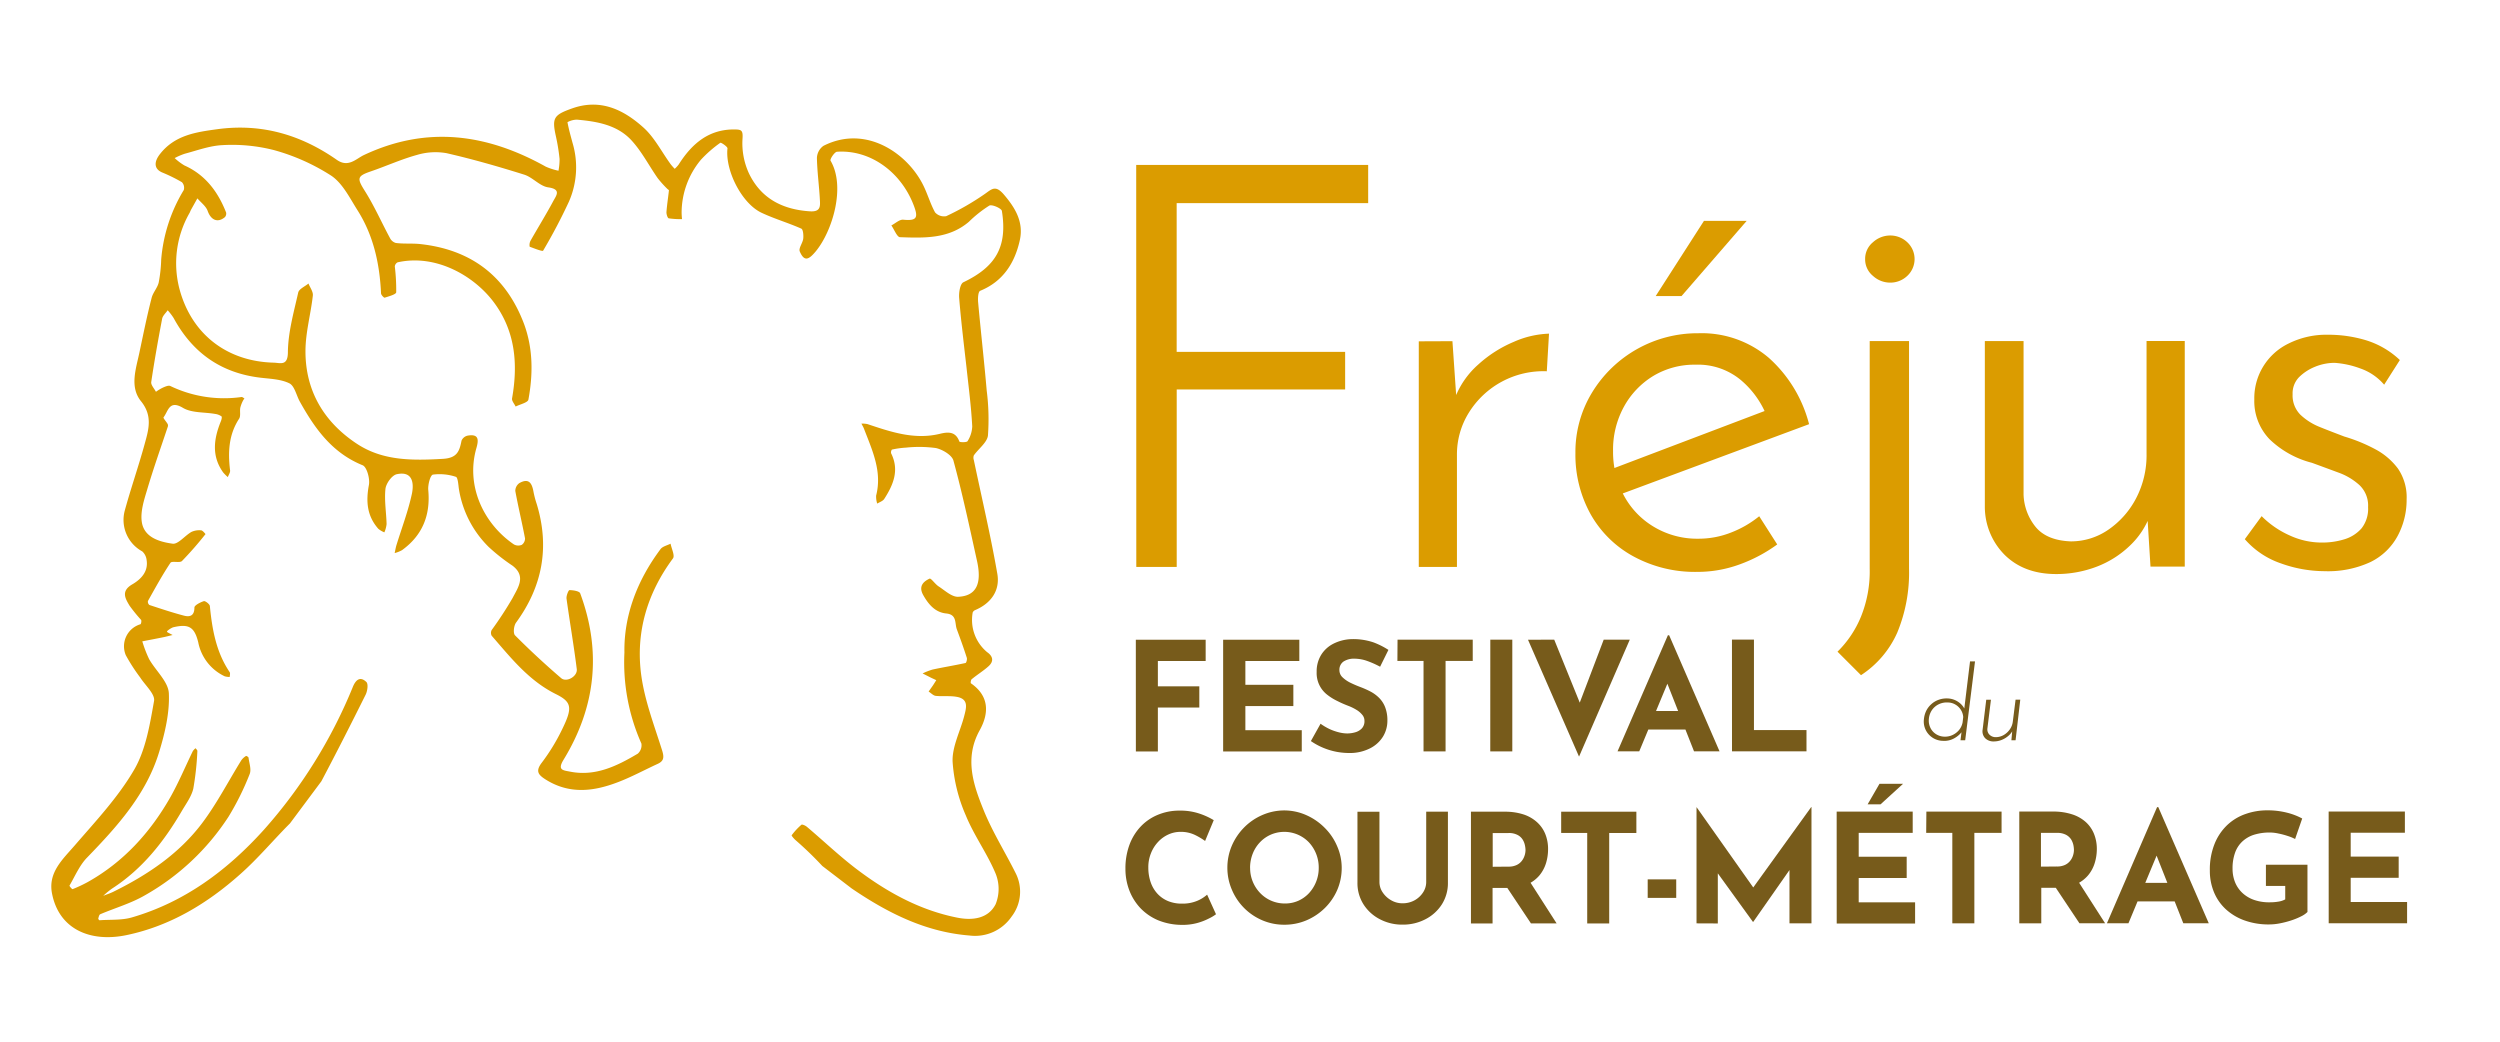 <svg id="b95330d7-e226-4017-bb75-da20778143c2" data-name="Logo - Détouré Image" xmlns="http://www.w3.org/2000/svg" viewBox="0 0 531.97 221.79"><path d="M68.38,166.25c3.22-6.09,6.35-12.25,9.42-18.42.39-.78.6-2.29.16-2.71-1.26-1.21-2.2-.57-2.86,1a105.67,105.67,0,0,1-18.94,30.44c-7.76,8.6-16.83,15.38-28.11,18.66-2.17.63-4.58.43-6.87.6-.09,0-.3-.28-.27-.37.09-.33.19-.81.42-.91,3.15-1.34,6.51-2.3,9.45-4a51.27,51.27,0,0,0,17.85-16.76,57.75,57.75,0,0,0,4.49-9.05c.41-1-.09-2.32-.23-3.49,0-.16-.47-.43-.54-.38a3.4,3.4,0,0,0-1,.92c-2.76,4.45-5.17,9.15-8.3,13.32-4.94,6.58-11.68,11.09-19,14.69-.67.32-1.38.55-2.08.83a17.45,17.45,0,0,1,1.84-1.52c6.48-4.18,11.07-10,14.91-16.58.89-1.52,2-3,2.41-4.69A61.7,61.7,0,0,0,42,159.8c0-.19-.25-.4-.39-.59a3.21,3.21,0,0,0-.57.6c-1.59,3.27-3,6.65-4.78,9.81-4.29,7.54-10,13.83-17.63,18.09a29.61,29.61,0,0,1-3.18,1.49c-.11.05-.72-.66-.66-.76,1.2-2.05,2.16-4.37,3.78-6C25,175.8,31.14,169,33.87,160c1.22-4,2.25-8.34,2.06-12.46-.11-2.49-2.81-4.82-4.21-7.31a26.09,26.09,0,0,1-1.44-3.76c1.49-.29,3-.57,4.45-.87.68-.14,1.35-.32,2-.48-.37-.19-.74-.38-1.1-.58a.29.29,0,0,1-.09-.22,4.34,4.34,0,0,1,1.27-.83c3.33-.79,4.55-.13,5.37,3.17a10.13,10.13,0,0,0,5.64,7.25,3.74,3.74,0,0,0,1.07.14c0-.32.13-.73,0-1-2.89-4.25-3.74-9.09-4.23-14.06,0-.42-1-1.17-1.29-1.07-.77.24-2,.89-2,1.35,0,1.8-1,2.06-2.23,1.73-2.49-.65-4.92-1.47-7.36-2.27a.9.9,0,0,1-.3-.85c1.54-2.74,3.05-5.51,4.79-8.12.31-.46,2,.09,2.46-.39a73.74,73.74,0,0,0,5-5.72s-.59-.78-.92-.8a3.92,3.92,0,0,0-2.08.34c-1.41.8-2.83,2.67-4,2.5-2.73-.38-6-1.29-6.54-4.52-.37-2.24.46-4.77,1.13-7,1.34-4.53,2.93-9,4.41-13.45a.73.73,0,0,0-.07-.52c-.28-.5-1-1.25-.85-1.41,1-1.31,1.18-3.75,4.12-2,1.87,1.11,4.54.88,6.84,1.29a3,3,0,0,1,1.36.52c.15.13,0,.74-.15,1.09-1.49,3.69-2,7.34.5,10.83a8.7,8.7,0,0,0,1,1c.17-.47.54-1,.48-1.42-.47-3.87-.31-7.59,1.92-11,.38-.58.11-1.57.25-2.34a6.81,6.81,0,0,1,.59-1.53,3.2,3.2,0,0,1,.3-.45c-.21-.1-.44-.33-.63-.3a26.43,26.43,0,0,1-15.16-2.35c-.39-.17-1.06.13-1.55.34a9.93,9.93,0,0,0-1.5.9c-.35-.69-1.08-1.44-1-2.07.67-4.51,1.47-9,2.32-13.47.13-.66.77-1.21,1.18-1.81a12.39,12.39,0,0,1,1.27,1.66c4,7.38,10.08,11.7,18.49,12.69,2.08.25,4.34.31,6.14,1.2,1.1.55,1.48,2.55,2.21,3.87C67,91.2,70.66,96.36,77.16,99c.9.36,1.59,2.87,1.34,4.19-.66,3.5-.41,6.6,2,9.33a4.67,4.67,0,0,0,1.29.76,6.06,6.06,0,0,0,.47-1.76c-.06-2.5-.5-5-.24-7.49.13-1.16,1.38-2.9,2.4-3.12,3.45-.75,3.69,2,3.22,4.2-.8,3.7-2.17,7.29-3.29,10.92-.16.54-.25,1.11-.37,1.66a6.68,6.68,0,0,0,1.56-.62c4.37-3.16,6.08-7.46,5.59-12.8-.1-1.11.43-3.18,1-3.28a11,11,0,0,1,4.87.47c.42.12.52,1.6.63,2.47a22.2,22.2,0,0,0,6.33,12.43,40.11,40.11,0,0,0,5.08,4c3,2.27,1.15,4.71.05,6.86a79.58,79.58,0,0,1-4.47,6.85,1.3,1.3,0,0,0,0,1.2c4.06,4.67,7.89,9.56,13.65,12.42,3.44,1.71,3.61,2.91,1.29,7.62a41.9,41.9,0,0,1-4.29,7c-1.41,1.85-.67,2.61.9,3.6,5,3.12,10.09,2.51,15.18.58,2.93-1.1,5.71-2.62,8.56-3.93,1.36-.61,1.43-1.4,1-2.82-1.65-5.27-3.68-10.51-4.44-15.92-1.28-9.13,1.21-17.54,6.73-25,.44-.6-.31-2.07-.51-3.13-.72.37-1.69.57-2.13,1.15-5,6.69-7.82,14.16-7.69,22a42.45,42.45,0,0,0,3.61,19.37,2.37,2.37,0,0,1-.77,2.16c-4.41,2.62-9,4.89-14.38,3.83-1.56-.3-2.76-.32-1.41-2.54,6.84-11.2,8.13-23,3.54-35.4-.17-.48-1.49-.68-2.28-.69-.22,0-.71,1.22-.63,1.81.69,5,1.56,10,2.18,15,.19,1.54-2.18,2.9-3.32,1.92q-5.08-4.35-9.81-9.1c-.44-.43-.28-2,.19-2.69,5.67-7.74,7.21-16.13,4.4-25.32a20,20,0,0,1-.68-2.61c-.32-1.78-1-2.91-3-1.78a2.06,2.06,0,0,0-.86,1.67c.62,3.38,1.43,6.72,2.07,10.09a1.65,1.65,0,0,1-.7,1.38,1.93,1.93,0,0,1-1.66-.09c-6.38-4.34-10.3-12.38-8-20.46.52-1.77.57-3.12-1.87-2.69a1.85,1.85,0,0,0-1.28,1.06c-.45,2.28-.94,3.71-4,3.88-6.4.36-12.67.46-18.21-3.17-7-4.6-11-11.21-11-19.71,0-4,1.13-7.91,1.57-11.87.09-.81-.6-1.71-.93-2.56-.75.63-2,1.15-2.18,1.91-.94,4.19-2.15,8.43-2.2,12.67,0,3.07-1.63,2.29-3.05,2.26-9.82-.26-17.29-5.93-19.94-15.38a21.54,21.54,0,0,1,2.06-16.47c.12-.22.2-.47.32-.69L42,42.21c.76.89,1.83,1.66,2.19,2.68.68,1.92,2.11,2.61,3.66,1.32a1.13,1.13,0,0,0,.26-1c-1.73-4.4-4.4-8-8.86-10a11.83,11.83,0,0,1-2.08-1.57,13.55,13.55,0,0,1,2.15-.93C42,32,44.66,31,47.37,30.88A36,36,0,0,1,58.3,31.94a44.21,44.21,0,0,1,12.18,5.44c2.43,1.63,3.94,4.75,5.6,7.37,3.4,5.37,4.71,11.37,5,17.66,0,.34.63,1,.79.93.88-.29,2.41-.69,2.44-1.15a42.53,42.53,0,0,0-.3-5.5,1.12,1.12,0,0,1,.6-.87c8.05-1.8,16.14,2.76,20.41,8.42,4.64,6.16,5.24,13.18,3.94,20.54-.09.52.49,1.15.76,1.73.94-.48,2.6-.84,2.72-1.48,1-5.41,1-10.86-.93-16.1-3.85-10.22-11.3-15.83-22.13-17-1.71-.18-3.45,0-5.16-.23A2,2,0,0,1,83,50.69c-1.8-3.33-3.33-6.82-5.33-10-1.72-2.73-1.74-3.2,1.23-4.22,3.3-1.13,6.5-2.59,9.85-3.51A13.66,13.66,0,0,1,95,32.59c5.57,1.27,11.08,2.86,16.54,4.57,1.82.57,3.32,2.46,5.12,2.71,2.85.4,1.7,1.75,1.08,2.9-1.54,2.88-3.27,5.66-4.88,8.51a2,2,0,0,0-.15,1.22c1,.37,2.73,1.06,2.86.84a117.74,117.74,0,0,0,5.49-10.43,18.16,18.16,0,0,0,.76-12.54c-.39-1.45-.8-2.9-1.07-4.37a4.33,4.33,0,0,1,2-.54c4.3.38,8.63,1.12,11.66,4.45,2.16,2.36,3.67,5.32,5.54,8A23,23,0,0,0,142,40.19c.11.12.35.23.34.32-.17,1.56-.42,3.11-.53,4.67,0,.43.24,1.22.49,1.28a17.64,17.64,0,0,0,2.83.17,13.71,13.71,0,0,1-.09-1.42A17.66,17.66,0,0,1,149.14,34a26,26,0,0,1,4.14-3.62c.14-.11,1.56.84,1.52,1.2-.52,4.63,3,11.7,7.26,13.7,2.74,1.29,5.68,2.14,8.45,3.37.39.18.49,1.42.41,2.13-.11.93-1,2-.75,2.7,1,2.37,2,1.69,3.42,0,3.55-4.31,6.4-13.76,3.14-19.29-.18-.29.85-1.87,1.38-1.9,7.1-.46,13.55,4.3,16.26,11.25,1.08,2.76.8,3.5-2.17,3.21-.79-.08-1.68.79-2.53,1.22.62.87,1.2,2.48,1.84,2.5,5.13.18,10.35.39,14.65-3.27a26.26,26.26,0,0,1,4.35-3.45c.57-.31,2.6.59,2.68,1.14,1.21,7.6-1.28,11.87-8.19,15.17-.7.33-1,2.23-.9,3.35.4,4.93,1,9.84,1.56,14.76.45,4.18,1,8.36,1.22,12.55a6.23,6.23,0,0,1-1,3.16c-.16.28-1.67.26-1.74.07-.8-2.2-2.44-2.06-4.18-1.63-5.4,1.3-10.38-.41-15.38-2.08a5.36,5.36,0,0,0-1.28-.1c.18.37.41.72.55,1.1,1.75,4.57,3.9,9.07,2.58,14.22a4.9,4.9,0,0,0,.23,1.7c.51-.32,1.2-.53,1.5-1,1.93-3,3.25-6.11,1.46-9.7a1,1,0,0,1,.16-.79,18.67,18.67,0,0,1,3-.42,26.55,26.55,0,0,1,6.37.09c1.41.31,3.41,1.49,3.73,2.67,1.91,7,3.43,14.16,5,21.27,1.12,4.94-.14,7.58-4.07,7.71-1.34,0-2.77-1.36-4.08-2.21-.74-.47-1.62-1.8-1.93-1.65-1.4.65-2.37,1.68-1.34,3.51,1.13,2,2.56,3.67,4.89,3.9s1.78,2.08,2.25,3.36c.74,2,1.47,4,2.13,6.08.1.32-.1,1.06-.28,1.1-2.32.51-4.67.89-7,1.39a13.22,13.22,0,0,0-2.13.83l1.77.9,1.14.53c-.25.39-.48.78-.74,1.16l-.89,1.26c.5.32,1,.86,1.5.92,1.49.16,3-.06,4.49.21,2.65.47,2,2.44,1.56,4.16-.84,3.21-2.56,6.43-2.45,9.61a34.12,34.12,0,0,0,2.82,11.48c1.75,4.28,4.57,8.11,6.34,12.37a8.69,8.69,0,0,1,0,6.5c-1.56,3.07-4.9,3.51-8.13,2.87-7.71-1.52-14.48-5.17-20.7-9.77-4-2.94-7.56-6.38-11.34-9.57-.31-.26-1-.57-1.16-.43a13.69,13.69,0,0,0-2.07,2.23c-.07.09.46.71.78,1a75.2,75.2,0,0,1,5.74,5.54l6.26,4.79c7.62,5.18,15.66,9.25,25,10a9.41,9.41,0,0,0,9-4,8.68,8.68,0,0,0,.84-9.34c-2.23-4.46-4.91-8.72-6.77-13.32-2.21-5.44-4.14-11.05-.85-17,2-3.6,2.09-7.27-1.86-10-.11-.08,0-.69.12-.83,1.19-1,2.5-1.78,3.63-2.8s1-2.09-.3-3a8.91,8.91,0,0,1-3.07-8.45,1,1,0,0,1,.52-.5c3.42-1.45,5.33-4.2,4.72-7.71-1.41-8.11-3.31-16.14-5-24.21a1.5,1.5,0,0,1,0-1c1-1.42,2.79-2.71,3-4.19a48.15,48.15,0,0,0-.26-9.59c-.54-6.29-1.26-12.56-1.83-18.84-.07-.82,0-2.24.46-2.41,4.9-2,7.38-6,8.43-10.83.82-3.82-1-6.86-3.5-9.75-1.77-2-2.53-1-4.09.07A55.61,55.61,0,0,1,201.34,46a2.56,2.56,0,0,1-2.37-.81c-1-1.81-1.57-3.86-2.5-5.74-3.36-6.84-12.25-13-21.26-8.41a3.31,3.31,0,0,0-1.38,2.55c.06,3.11.51,6.2.65,9.31.06,1.23-.1,2.19-2.1,2.07-5.88-.37-10.45-2.75-13-8.05A15.31,15.31,0,0,1,158,29.48c.11-1.65-.19-1.9-1.46-1.93-5.66-.15-9.3,3-12.12,7.45a6.14,6.14,0,0,1-.85.92,11.25,11.25,0,0,1-.88-1c-1.9-2.61-3.41-5.64-5.74-7.75-4.26-3.84-9.2-6.26-15.27-4.08-3.85,1.38-4.26,2-3.39,5.92a41.35,41.35,0,0,1,.78,4.82,13.29,13.29,0,0,1-.23,2.5,13.85,13.85,0,0,1-2.69-.86c-12.52-7-25.32-8.79-38.73-2.47-1.67.8-3.32,2.74-5.77,1-7.62-5.32-16-7.79-25.38-6.51-4.57.62-9.06,1.26-12.21,5.27-1.33,1.69-1.3,3.17.43,3.93a33.72,33.72,0,0,1,4.22,2.08,1.73,1.73,0,0,1,.4,1.66,33.65,33.65,0,0,0-4.81,14.82,30.36,30.36,0,0,1-.53,4.87c-.27,1.15-1.23,2.13-1.51,3.29-1,3.87-1.78,7.78-2.61,11.68-.74,3.47-2.08,7.27.35,10.28,2.57,3.17,1.6,6.13.75,9.23-1.3,4.72-2.92,9.36-4.21,14.08a7.62,7.62,0,0,0,3.73,8.65,2.91,2.91,0,0,1,.93,1.85c.39,2.49-1.25,4.1-3,5.13-2.5,1.43-1.58,3-.62,4.59a33.77,33.77,0,0,0,2.44,3c.14.19,0,.88-.13.93a4.89,4.89,0,0,0-3.12,6.59,39,39,0,0,0,3.06,4.74c1.07,1.67,3.21,3.55,2.95,5-.89,5-1.75,10.38-4.25,14.66-3.38,5.81-8.13,10.87-12.56,16-2.64,3.06-5.78,5.83-4.9,10.31,1.5,7.7,8.27,10.44,15.86,8.85,9.29-1.94,17.22-6.74,24.23-13,3.75-3.32,7-7.23,10.55-10.78Z" fill="#db9c00"/><path d="M241.77,35.09h49.36v8.13H250.38V74.88h35.85v8H250.39v37.76h-8.6Z" fill="#db9c00"/><path d="M309.06,72.6l1,14.45-.6-2a18.26,18.26,0,0,1,5.08-7.47,26.41,26.41,0,0,1,7.58-4.84A20,20,0,0,1,329.61,71l-.47,8a18.66,18.66,0,0,0-16.61,8.85,16.76,16.76,0,0,0-2.51,9v23.78H301.9v-48Z" fill="#db9c00"/><path d="M361.17,121.69a27.33,27.33,0,0,1-13.56-3.28,23.09,23.09,0,0,1-9.15-9,26.09,26.09,0,0,1-3.23-13,24.27,24.27,0,0,1,3.52-12.85A26.29,26.29,0,0,1,361.4,70.91a22,22,0,0,1,15,5.25,28.44,28.44,0,0,1,8.55,14.1l-40.86,15.19-2.15-5.26,35.6-13.51-1.67,1.67a19.33,19.33,0,0,0-5.56-7.58,14.27,14.27,0,0,0-9.5-3.17,17,17,0,0,0-9,2.39,17.48,17.48,0,0,0-6.27,6.58A19,19,0,0,0,343.24,96a19.62,19.62,0,0,0,2.27,9.38,17.24,17.24,0,0,0,6.46,6.75,17.89,17.89,0,0,0,9.44,2.5,18.71,18.71,0,0,0,6.93-1.31,22,22,0,0,0,6-3.47l3.83,6a31.91,31.91,0,0,1-8,4.25A26.08,26.08,0,0,1,361.17,121.69ZM371.67,47,357.81,63h-5.5l10.27-16Z" fill="#db9c00"/><path d="M396.88,55.13a4.55,4.55,0,0,1,1.67-3.59,5.45,5.45,0,0,1,3.59-1.43,5.26,5.26,0,0,1,3.7,1.43,4.9,4.9,0,0,1,0,7.17,5.24,5.24,0,0,1-3.7,1.43,5.4,5.4,0,0,1-3.59-1.43A4.53,4.53,0,0,1,396.88,55.13ZM396,143.67l-5-5a22.29,22.29,0,0,0,5-7.47A25.68,25.68,0,0,0,397.85,121V72.57h8.37V121a33.36,33.36,0,0,1-2.51,13.62A20.93,20.93,0,0,1,396,143.67Z" fill="#db9c00"/><path d="M437.52,122.15q-6.69,0-10.81-3.94a14.5,14.5,0,0,1-4.36-10.39V72.57h8.24v32.63a11.48,11.48,0,0,0,2.63,7q2.38,2.8,7.41,3a14,14,0,0,0,7.95-2.45,18.38,18.38,0,0,0,5.91-6.63,19.78,19.78,0,0,0,2.27-9.56v-24h8.13v48H457.6l-.84-13.5.72,2.63a17.05,17.05,0,0,1-4.3,6.45,20.92,20.92,0,0,1-7,4.43A23.89,23.89,0,0,1,437.52,122.15Z" fill="#db9c00"/><path d="M494.64,121.54a27.55,27.55,0,0,1-9.32-1.67,17.77,17.77,0,0,1-7.65-5.14l3.58-4.9a19.68,19.68,0,0,0,6,4.12,16.23,16.23,0,0,0,6.69,1.5,16,16,0,0,0,5-.72,7.83,7.83,0,0,0,3.59-2.33,6.74,6.74,0,0,0,1.37-4.48,6,6,0,0,0-1.8-4.66,13.27,13.27,0,0,0-4.48-2.69q-2.69-1-5.67-2.09a20.25,20.25,0,0,1-9-5A11.7,11.7,0,0,1,479.69,85,12.91,12.91,0,0,1,487,73.09a17.92,17.92,0,0,1,8.36-1.86,27.6,27.6,0,0,1,8.19,1.2,18.26,18.26,0,0,1,7.11,4.18l-3.34,5.25a11.69,11.69,0,0,0-5.08-3.46,19.45,19.45,0,0,0-5.44-1.19,11,11,0,0,0-4.18.83,10.28,10.28,0,0,0-3.41,2.22,4.93,4.93,0,0,0-1.37,3.64,5.79,5.79,0,0,0,1.67,4.36,12.92,12.92,0,0,0,4.19,2.63c1.67.68,3.38,1.33,5.14,2a34.73,34.73,0,0,1,6.57,2.69,14.45,14.45,0,0,1,4.84,4.12,10.81,10.81,0,0,1,1.85,6.57,16.19,16.19,0,0,1-1.91,7.77,13.05,13.05,0,0,1-5.79,5.56A21.49,21.49,0,0,1,494.64,121.54Z" fill="#db9c00"/><path d="M241.69,136.13h14.86v4.52H246.38v5.39h8.82v4.52h-8.82v9.34H241.7Z" fill="#775b1b"/><path d="M260.27,136.13h16.21v4.52H265v5.07h10.21v4.52H265v5.14h12v4.52H260.27Z" fill="#775b1b"/><path d="M293.67,141.87a19.75,19.75,0,0,0-2.76-1.23,8.22,8.22,0,0,0-2.64-.48,4.09,4.09,0,0,0-2.39.61,2.12,2.12,0,0,0-.87,1.85,2.07,2.07,0,0,0,.66,1.5,6.57,6.57,0,0,0,1.72,1.18c.7.34,1.42.65,2.18.93a19.54,19.54,0,0,1,2.05.92,7.74,7.74,0,0,1,1.82,1.33,5.79,5.79,0,0,1,1.3,2,7.66,7.66,0,0,1,.48,2.89,6.45,6.45,0,0,1-.93,3.36,6.83,6.83,0,0,1-2.75,2.5,9.43,9.43,0,0,1-4.46,1,14.66,14.66,0,0,1-2.76-.27,14.4,14.4,0,0,1-5.38-2.27L281,154a12.17,12.17,0,0,0,1.82,1.09,11.08,11.08,0,0,0,2,.72,7.53,7.53,0,0,0,1.84.26,6.29,6.29,0,0,0,1.7-.24,3.12,3.12,0,0,0,1.42-.83,2.22,2.22,0,0,0,.56-1.61,1.94,1.94,0,0,0-.47-1.29,4.68,4.68,0,0,0-1.26-1.07,10.57,10.57,0,0,0-1.72-.84c-.74-.28-1.49-.6-2.27-1a11.41,11.41,0,0,1-2.18-1.34,5.81,5.81,0,0,1-2.27-4.86,6.69,6.69,0,0,1,.92-3.58,6.49,6.49,0,0,1,2.59-2.41,9.19,9.19,0,0,1,3.88-1,13.48,13.48,0,0,1,4.67.68,16.31,16.31,0,0,1,3.21,1.61Z" fill="#775b1b"/><path d="M297.38,136.12h16v4.52h-5.78v19.25h-4.69V140.64h-5.56Z" fill="#775b1b"/><path d="M317.12,136.11h4.68v23.78h-4.69Z" fill="#775b1b"/><path d="M330.72,136.11l6.94,17.12-2.71-.55,6.3-16.57h5.55L336,161l-10.86-24.87Z" fill="#775b1b"/><path d="M344.19,159.88l10.72-24.71h.26l10.73,24.71h-5.43l-6.85-17.38,3.39-2.33-8.2,19.71Zm7.33-8.59h7.14l1.65,3.94H350.07Z" fill="#775b1b"/><path d="M368.54,136.1h4.68v19.25h11.18v4.52H368.55Z" fill="#775b1b"/><path d="M413.4,157.64a4.14,4.14,0,0,1-3.64-2.33,4.1,4.1,0,0,1-.38-2.22,5.28,5.28,0,0,1,.49-1.82,4.72,4.72,0,0,1,1.1-1.44,4.6,4.6,0,0,1,1.57-.93,4.9,4.9,0,0,1,1.89-.28,4.26,4.26,0,0,1,2.38.82,3.94,3.94,0,0,1,1.4,1.81l-.33.33,1.32-10.84h1.06l-2.09,16.78h-1l.31-2.49.18.42a5.26,5.26,0,0,1-1.8,1.64A4.32,4.32,0,0,1,413.4,157.64Zm.26-.89a3.8,3.8,0,0,0,1.78-.33,4,4,0,0,0,1.42-1.08,3.59,3.59,0,0,0,.76-1.64l.13-1.12a3.26,3.26,0,0,0-.5-1.53,3.37,3.37,0,0,0-1.14-1.11,3.19,3.19,0,0,0-1.61-.46,3.88,3.88,0,0,0-1.92.36,3.76,3.76,0,0,0-1.46,1.22,3.92,3.92,0,0,0-.68,1.92,3.48,3.48,0,0,0,.31,1.85,3.23,3.23,0,0,0,1.16,1.35A3.46,3.46,0,0,0,413.66,156.75Z" fill="#775b1b"/><path d="M424.29,157.77a2.49,2.49,0,0,1-1.87-.69,2.12,2.12,0,0,1-.54-1.83l.77-6.36h1l-.75,6.09a1.6,1.6,0,0,0,.38,1.29,1.85,1.85,0,0,0,1.41.59,3.4,3.4,0,0,0,1.65-.44,4.11,4.11,0,0,0,1.32-1.21,3.61,3.61,0,0,0,.65-1.73l.58-4.6h1l-1,8.64H428l.22-2.43.11.24a3.71,3.71,0,0,1-.94,1.22,5.05,5.05,0,0,1-1.42.88A4.52,4.52,0,0,1,424.29,157.77Z" fill="#775b1b"/><path d="M258.75,194.54a8.43,8.43,0,0,1-1.44.87,13,13,0,0,1-2.57,1,11.84,11.84,0,0,1-3.36.39,13.44,13.44,0,0,1-5-1,11.3,11.3,0,0,1-3.75-2.6,11.53,11.53,0,0,1-2.34-3.78,12.72,12.72,0,0,1-.81-4.56,14.4,14.4,0,0,1,.82-5,11.43,11.43,0,0,1,2.36-3.91,10.54,10.54,0,0,1,3.67-2.55,11.81,11.81,0,0,1,4.71-.91,12.7,12.7,0,0,1,4.23.65,15,15,0,0,1,3,1.38l-1.84,4.43a14.32,14.32,0,0,0-2.15-1.28,6.89,6.89,0,0,0-3.09-.66,6.19,6.19,0,0,0-2.6.57,6.83,6.83,0,0,0-2.19,1.6,7.54,7.54,0,0,0-1.5,2.41,7.86,7.86,0,0,0-.55,3,9.49,9.49,0,0,0,.5,3.14,6.92,6.92,0,0,0,1.44,2.44,6.33,6.33,0,0,0,2.24,1.56,7.54,7.54,0,0,0,3,.55,8,8,0,0,0,3.26-.61,7.55,7.55,0,0,0,2.07-1.3Z" fill="#775b1b"/><path d="M261.17,184.66a11.86,11.86,0,0,1,.93-4.66,12.64,12.64,0,0,1,2.6-3.89,12.28,12.28,0,0,1,3.86-2.66,11.7,11.7,0,0,1,4.72-1,11.54,11.54,0,0,1,4.68,1,12.73,12.73,0,0,1,3.89,2.67A12.16,12.16,0,0,1,284.5,180a11.46,11.46,0,0,1,1,4.65,11.85,11.85,0,0,1-.95,4.72,12.25,12.25,0,0,1-2.65,3.86,12.64,12.64,0,0,1-3.89,2.6,11.94,11.94,0,0,1-4.69.94,11.76,11.76,0,0,1-4.71-.94,12.16,12.16,0,0,1-6.46-6.46A11.76,11.76,0,0,1,261.17,184.66Zm4.84,0a7.65,7.65,0,0,0,2.15,5.38,7.21,7.21,0,0,0,5.28,2.21,6.82,6.82,0,0,0,2.83-.58,7,7,0,0,0,2.28-1.63,7.88,7.88,0,0,0,2.06-5.38,7.84,7.84,0,0,0-2.11-5.44,7.26,7.26,0,0,0-8.06-1.63,7.16,7.16,0,0,0-2.33,1.63,7.47,7.47,0,0,0-1.55,2.44A8.24,8.24,0,0,0,266,184.65Z" fill="#775b1b"/><path d="M293.53,187.72a3.9,3.9,0,0,0,.68,2.16,5.28,5.28,0,0,0,1.8,1.68,4.76,4.76,0,0,0,2.44.65,5.23,5.23,0,0,0,2.58-.65,5.07,5.07,0,0,0,1.79-1.68,4,4,0,0,0,.66-2.17v-15h4.62v15.09a8.46,8.46,0,0,1-1.29,4.64,9,9,0,0,1-3.49,3.16,10.29,10.29,0,0,1-4.87,1.15,10.13,10.13,0,0,1-4.83-1.15,9,9,0,0,1-3.48-3.16,8.43,8.43,0,0,1-1.29-4.64V172.73h4.68Z" fill="#775b1b"/><path d="M320.15,172.72a12.77,12.77,0,0,1,4,.57A7.92,7.92,0,0,1,327,174.9a6.86,6.86,0,0,1,1.8,2.52,8.49,8.49,0,0,1,.61,3.31,10.11,10.11,0,0,1-.43,2.91,7.65,7.65,0,0,1-1.42,2.65,7.26,7.26,0,0,1-2.6,1.92,9.88,9.88,0,0,1-4,.73h-3.36v7.56H313V172.72Zm.81,11.69a3.88,3.88,0,0,0,1.77-.35,3,3,0,0,0,1.12-.91,3.62,3.62,0,0,0,.58-1.14,3.89,3.89,0,0,0,.18-1.12,5.15,5.15,0,0,0-.12-1,3.65,3.65,0,0,0-.47-1.21,2.78,2.78,0,0,0-1.08-1,3.87,3.87,0,0,0-1.95-.42h-3.36v7.18Zm4.39,2.91,5.88,9.17h-5.46l-6-9Z" fill="#775b1b"/><path d="M332.2,172.72h16v4.53h-5.78v19.25h-4.68V177.24H332.2Z" fill="#775b1b"/><path d="M350.61,187.12h6.07v3.94h-6.07Z" fill="#775b1b"/><path d="M361,196.48V171.74h0l13.22,18.73-2-.45,13.18-18.28h.06v24.74h-4.68V182.3l.29,2.42-8,11.44H373l-8.27-11.43.8-2.23v14Z" fill="#775b1b"/><path d="M390.82,172.7H407v4.52H395.51v5.08h10.21v4.53H395.51V192h12v4.52H390.83Zm14.12-5.91-4.78,4.36h-2.75l2.52-4.36Z" fill="#775b1b"/><path d="M409.91,172.7h16v4.53h-5.79v19.25h-4.69V177.22h-5.56Z" fill="#775b1b"/><path d="M436.85,172.69a12.83,12.83,0,0,1,4,.57,8,8,0,0,1,2.92,1.61,6.84,6.84,0,0,1,1.79,2.52,8.49,8.49,0,0,1,.62,3.31,10.12,10.12,0,0,1-.44,2.91,7.49,7.49,0,0,1-1.42,2.65,7.18,7.18,0,0,1-2.6,1.92,9.82,9.82,0,0,1-4,.73h-3.36v7.56h-4.68V172.69Zm.81,11.69a3.92,3.92,0,0,0,1.78-.35,3.06,3.06,0,0,0,1.11-.91,3.42,3.42,0,0,0,.58-1.14,3.89,3.89,0,0,0,.18-1.12,5.94,5.94,0,0,0-.11-1,3.88,3.88,0,0,0-.47-1.21,2.92,2.92,0,0,0-1.08-1,3.93,3.93,0,0,0-2-.42h-3.36v7.18Zm4.4,2.91,5.88,9.17h-5.46l-6-9Z" fill="#775b1b"/><path d="M448.33,196.46,459,171.75h.26L470,196.46h-5.42l-6.86-17.38,3.39-2.32-8.2,19.7Zm7.33-8.59h7.13l1.65,3.94H454.2Z" fill="#775b1b"/><path d="M491,194.06a5,5,0,0,1-1.33.92,14.67,14.67,0,0,1-2.08.86,19.84,19.84,0,0,1-2.41.63,12.11,12.11,0,0,1-2.32.24,15.12,15.12,0,0,1-5.24-.85,11.7,11.7,0,0,1-4-2.39,10.27,10.27,0,0,1-2.52-3.64,11.79,11.79,0,0,1-.87-4.58,14.63,14.63,0,0,1,1-5.67,11.34,11.34,0,0,1,2.68-4,10.81,10.81,0,0,1,3.91-2.37,13.81,13.81,0,0,1,4.63-.78,16.68,16.68,0,0,1,4.2.5,13.79,13.79,0,0,1,3.23,1.24l-1.51,4.36a9.51,9.51,0,0,0-1.56-.64,16.33,16.33,0,0,0-2-.53,8.71,8.71,0,0,0-1.77-.21,11.19,11.19,0,0,0-3.43.48,6.53,6.53,0,0,0-2.5,1.46,6,6,0,0,0-1.53,2.4,9.78,9.78,0,0,0-.52,3.35,7.67,7.67,0,0,0,.58,3,6.44,6.44,0,0,0,1.63,2.27,7,7,0,0,0,2.49,1.42A9.73,9.73,0,0,0,483,192a10.58,10.58,0,0,0,1.85-.15,4.47,4.47,0,0,0,1.42-.47v-2.87h-4.11V184H491Z" fill="#775b1b"/><path d="M495.51,172.68h16.22v4.52H500.2v5.07h10.21v4.52H500.2v5.14h12v4.53H495.52Z" fill="#775b1b"/></svg>